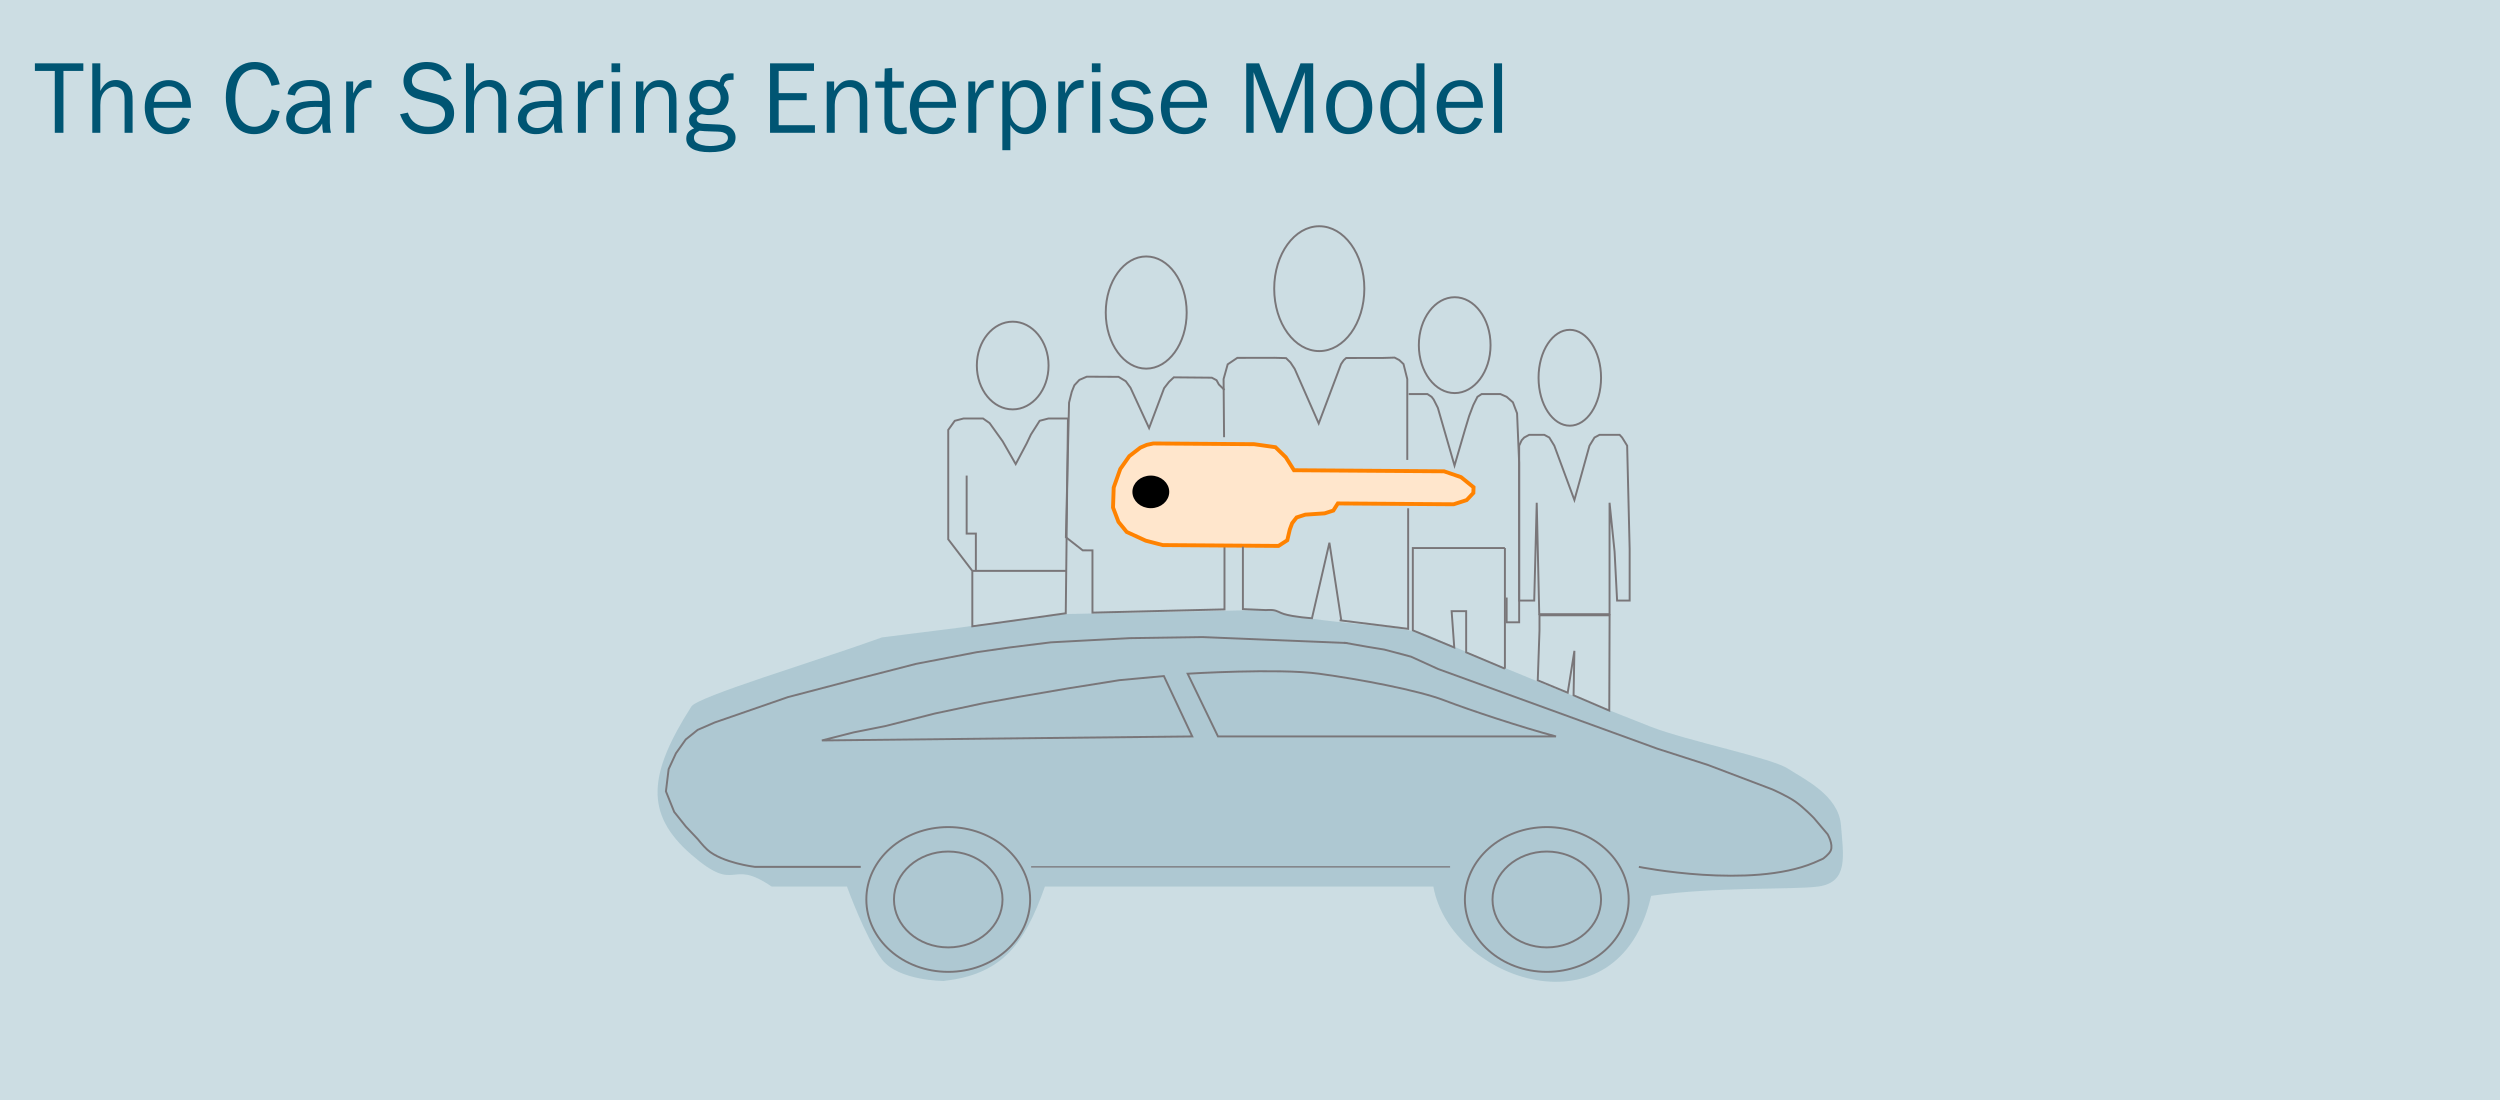 <svg width="1920" height="845" viewBox="0 0 1920 845" fill="none" xmlns="http://www.w3.org/2000/svg">
<rect width="1920" height="845" fill="#CCDDE3"/>
<path opacity="0.6" d="M976.923 468.274L813.111 471.675L735.319 482.232L677.32 489.533C625.709 508.186 535.901 534.863 530.946 542.639C497.874 594.547 494.87 625.058 530.947 656.361C567.023 687.664 559.5 658.268 592.572 680.837H650.455C650.455 680.837 664.717 720.402 677.32 736.86C689.922 753.319 724.711 753.4 724.711 753.4C767.971 748.43 786.205 727.389 802.503 680.837H1100.82C1113.67 753.4 1243.31 797.56 1268.06 688C1318 680.837 1377.83 683.47 1396.55 680.837C1419.96 677.545 1415.66 656.849 1413.86 633.808C1412.06 610.766 1385.72 598.525 1373.12 590.296C1360.52 582.067 1296.33 569.139 1268.06 558.235C1237.99 546.639 1118.84 498.57 1100.82 489.533C1078.33 478.26 1009.02 480.195 976.923 468.274Z" fill="#99BBC7"/>
<path d="M1013.02 517.411C981.488 513.108 912.119 517.411 912.119 517.411L935.415 565.583H1195C1169.25 558.771 1129.35 545.594 1109.17 537.849C1089 530.104 1044.54 521.714 1013.02 517.411Z" stroke="#797679" stroke-width="1.5"/>
<path d="M805.289 280.726C805.289 299.473 792.828 314.409 777.75 314.409C762.673 314.409 750.212 299.473 750.212 280.726C750.212 261.978 762.673 247.042 777.75 247.042C792.828 247.042 805.289 261.978 805.289 280.726Z" stroke="#797679" stroke-width="1.5"/>
<path d="M1229.61 290.117C1229.61 300.364 1226.87 309.607 1222.48 316.266C1218.09 322.93 1212.11 326.93 1205.61 326.93C1199.11 326.93 1193.12 322.93 1188.73 316.266C1184.34 309.607 1181.61 300.364 1181.61 290.117C1181.61 279.87 1184.34 270.627 1188.73 263.968C1193.12 257.303 1199.11 253.303 1205.61 253.303C1212.11 253.303 1218.09 257.303 1222.48 263.968C1226.87 270.627 1229.61 279.87 1229.61 290.117Z" stroke="#797679" stroke-width="1.5"/>
<path d="M1144.74 265.075C1144.74 275.3 1141.62 284.529 1136.61 291.185C1131.6 297.84 1124.73 301.888 1117.21 301.888C1109.68 301.888 1102.81 297.84 1097.8 291.185C1092.79 284.529 1089.67 275.3 1089.67 265.075C1089.67 254.849 1092.79 245.62 1097.8 238.964C1102.81 232.309 1109.68 228.261 1117.21 228.261C1124.73 228.261 1131.6 232.309 1136.61 238.964C1141.62 245.62 1144.74 254.849 1144.74 265.075Z" stroke="#797679" stroke-width="1.5"/>
<path d="M1047.81 221.693C1047.81 234.999 1043.89 247.014 1037.6 255.684C1031.3 264.355 1022.66 269.637 1013.2 269.637C1003.74 269.637 995.1 264.355 988.803 255.684C982.507 247.014 978.59 234.999 978.59 221.693C978.59 208.388 982.507 196.373 988.803 187.703C995.1 179.032 1003.74 173.75 1013.2 173.75C1022.66 173.75 1031.3 179.032 1037.6 187.703C1043.89 196.373 1047.81 208.388 1047.81 221.693Z" stroke="#797679" stroke-width="1.5"/>
<path d="M911.368 240.033C911.368 251.994 907.847 262.791 902.191 270.581C896.534 278.371 888.783 283.107 880.294 283.107C871.806 283.107 864.055 278.371 858.398 270.581C852.742 262.791 849.22 251.994 849.22 240.033C849.22 228.072 852.742 217.275 858.398 209.485C864.055 201.695 871.806 196.959 880.294 196.959C888.783 196.959 896.534 201.695 902.191 209.485C907.847 217.275 911.368 228.072 911.368 240.033Z" stroke="#797679" stroke-width="1.5"/>
<path d="M746.743 438.428L728.246 414.185V330.172L733.26 323.171L739.946 321.42H746.743H754.991L760.005 324.921L770.035 338.923L780.064 356.426L788.422 340.673L791.765 333.672L795.108 328.421L798.451 323.171L805.138 321.42H810.152H815.074H820.182L818.5 471L783 476L746.743 481V438.428ZM746.743 438.428H818.866" stroke="#797679" stroke-width="1.5"/>
<path d="M749.463 438.5V409.796H742.391V365.244" stroke="#797679" stroke-width="1.5"/>
<path d="M1081.85 302.639H1086.65H1091.45H1096.26L1099.46 304.751L1101.06 306.863L1104.26 313.199L1117.07 357.551L1125.08 330.095L1128.28 319.535L1131.48 311.087L1134.69 304.751L1137.89 302.639H1144.29H1152.3L1157.1 304.751L1161.91 308.975L1165.11 317.423L1166.71 355.439V357.551V477.935H1161.91H1157.1V458.927" stroke="#797679" stroke-width="1.5"/>
<path d="M1155.77 420.878C1155.77 496.062 1155.77 510.456 1155.77 513.535M1155.77 420.878H1085.05V484.11L1116.87 497.258L1114.85 469.384H1126.01V490.605V501.014L1155.77 513.535M1155.77 420.878V513.535" stroke="#797679" stroke-width="1.5"/>
<path d="M1251.57 461.24V421.59L1249.65 342.289L1245.79 336.028L1243.86 333.941H1240H1236.14H1228.43L1224.57 336.028L1220.72 342.289L1209.14 384.026L1193.71 342.289L1189.86 336.028L1186 333.941H1178.28H1174.43L1170.57 336.028L1168.64 338.115L1166.71 342.289V348.549V358.984V373.592V417.416V461.24H1178.28L1180.21 386.113L1182.14 471.674H1189.86H1236.14V386.113L1240 423.676L1241.93 461.24H1251.57Z" stroke="#797679" stroke-width="1.5"/>
<path d="M940.407 419.757L940.407 468L839.009 470.5L839.009 422.689L831.502 422.65L818.602 412.578L821.037 309.224L823.11 300.898L825.104 295.908L828.956 291.76L834.645 289.289L844.028 289.34L853.411 289.388L859.04 289.419L864.592 292.782L868.227 297.803L882.5 328.763L894.035 298.119L897.777 293.298L901.493 289.794L930.688 290.071L934.301 292.002L936.064 295.254L940.408 299.507" stroke="#797679" stroke-width="1.5"/>
<path d="M993.764 361.13L987.514 351.199L979.543 343.452L963.15 341.136L920.334 340.827L885.752 340.577L880.774 341.64L875.759 343.8L867.299 350.33L860.375 360.166L855.32 374.41L854.795 389.785L858.986 400.8L865.31 408.535L879.906 415.232L892.967 418.621L967.073 419.157L981.894 419.264L988.631 414.919L990.559 406.694L992.375 401.764L995.818 397.395L1002.48 395.247L1017.34 394.255L1024 392.107L1027.48 386.639L1081.83 387.032L1116.41 387.282L1126.4 384.059L1131.53 378.603L1131.68 374.21L1122.06 366.452L1109.04 361.963L993.764 361.13Z" fill="#FFE6CC" stroke="#FF8200" stroke-width="3"/>
<path d="M940.083 335.763L939.711 291.134L942.853 279.823L950.237 274.845L957.344 274.833L969.925 274.811L978.809 274.796L987.679 275.029L991.047 278.333L994.324 283.293L1012.77 325.216L1021.34 302.444L1029.91 279.673L1032.01 276.608L1033.87 274.95L1048.09 274.925L1062.3 274.901L1071.06 274.637L1074.65 276.534L1077.89 279.59L1080.79 291.169L1080.79 353.248" stroke="#797679" stroke-width="1.5"/>
<path d="M1081.46 390.329L1081.46 482.946L1028.81 476.369" stroke="#797679" stroke-width="1.5"/>
<path d="M1236.17 472.554L1235.92 545.735L1208.5 534L1209.14 499.847L1204 532L1181 522.5L1182.33 484.196L1182.33 472.554L1236.17 472.554Z" stroke="#797679" stroke-width="1.5"/>
<path d="M896.475 377.765C896.475 383.685 890.991 388.786 883.831 388.786C876.671 388.786 871.187 383.685 871.187 377.765C871.187 371.845 876.671 366.744 883.831 366.744C890.991 366.744 896.475 371.845 896.475 377.765Z" fill="black" stroke="black" stroke-width="3"/>
<path d="M893.849 519.212L915.655 565.584L631.186 568.665L655.669 562.454L679.849 557.643L717.931 547.992L755.662 539.967L782.412 535.163L819.792 528.763L859.741 522.37L893.849 519.212Z" stroke="#797679" stroke-width="1.5"/>
<path d="M1229.61 690.795C1229.61 711.043 1211.04 727.608 1187.93 727.608C1164.82 727.608 1146.25 711.043 1146.25 690.795C1146.25 670.547 1164.82 653.981 1187.93 653.981C1211.04 653.981 1229.61 670.547 1229.61 690.795Z" stroke="#797679" stroke-width="1.5"/>
<path d="M1250.83 690.794C1250.83 721.415 1222.75 746.389 1187.93 746.389C1153.1 746.389 1125.03 721.415 1125.03 690.794C1125.03 660.173 1153.1 635.199 1187.93 635.199C1222.75 635.199 1250.83 660.173 1250.83 690.794Z" stroke="#797679" stroke-width="1.5"/>
<path d="M791.144 690.794C791.144 721.415 763.073 746.389 728.246 746.389C693.42 746.389 665.348 721.415 665.348 690.794C665.348 660.173 693.42 635.199 728.246 635.199C763.073 635.199 791.144 660.173 791.144 690.794Z" stroke="#797679" stroke-width="1.5"/>
<path d="M769.928 690.795C769.928 711.043 751.355 727.608 728.246 727.608C705.137 727.608 686.564 711.043 686.564 690.795C686.564 670.547 705.137 653.981 728.246 653.981C751.355 653.981 769.928 670.547 769.928 690.795Z" stroke="#797679" stroke-width="1.5"/>
<path d="M1032.34 493.586L1050.02 496.716L1063.05 498.851L1083.68 504.325L1104.5 513.814L1272.79 574.974L1311.69 587.495L1361.19 606.277C1361.19 606.277 1372.53 611.261 1378.87 615.668C1385 619.923 1393.02 628.189 1393.02 628.189C1393.02 628.189 1396.25 632.005 1398.32 634.449C1400.39 636.894 1403.62 640.71 1403.62 640.71C1403.62 640.71 1408.11 648.5 1406 653.231C1404.68 656.201 1400.09 659.491 1400.09 659.491C1400.09 659.491 1395.8 661.455 1393.02 662.621C1344.3 682.987 1258.65 665.752 1258.65 665.752" stroke="#797679" stroke-width="1.5"/>
<path d="M1034.77 493.838L923.501 489.279L867.486 490.107L834.137 491.864L807.038 493.315L775.496 497.238L750.202 500.867L703.547 509.843L656.514 521.914L605.171 535.364L548.95 554.836L535.832 560.52L526.645 567.92L519.14 578.5L513.508 590.713L512.374 599.999L511.43 607.737L517.783 623.551L526.764 634.807L535.933 644.516C535.933 644.516 540.064 649.752 543.231 652.592C554.545 662.736 579.735 665.752 579.735 665.752L600.952 665.752L639.848 665.752L661.064 665.752" stroke="#797679" stroke-width="1.5"/>
<path d="M791.895 665.752H1113.67" stroke="#797679"/>
<path d="M954.55 419.821L954.55 467.792L972.23 468.543C972.23 468.543 975.465 468.299 977.5 468.543C981.178 468.984 982.835 470.656 986.374 471.673C994.384 473.975 1007.59 474.804 1007.59 474.804L1020.99 416.805L1030.11 476.527" stroke="#797679" stroke-width="1.5"/>
<path d="M48.72 102H42.08V54.48H26.8V48.64H64V54.48H48.72V102ZM101.836 102H95.676V78.08C95.676 74 95.516 72.56 94.876 70.96C93.836 68.32 91.036 66.56 87.996 66.56C85.276 66.56 82.316 68 80.316 70.32C77.996 72.96 77.036 76.08 77.036 80.72V102H70.876V48.64H77.036V69.84C80.236 63.84 83.676 61.44 89.116 61.44C93.436 61.44 97.196 63.28 99.436 66.64C101.436 69.52 101.836 71.52 101.836 78.08V102ZM140.279 90.24L145.959 91.44C143.399 98.72 137.239 103.04 129.239 103.04C118.439 103.04 111.159 94.8 111.159 82.48C111.159 70.08 118.679 61.52 129.479 61.52C136.119 61.52 141.559 64.88 144.359 70.64C145.959 74.08 146.599 77.36 146.679 82.8H117.959C117.959 87.44 118.359 89.52 119.559 92C121.319 95.6 125.399 98 129.639 98C132.839 98 135.879 96.72 137.879 94.4C138.759 93.44 139.399 92.32 140.279 90.24ZM118.279 78.24H139.959C139.879 74.56 139.319 72.72 137.719 70.4C135.719 67.6 133.079 66.24 129.559 66.24C126.119 66.24 123.239 67.68 121.079 70.32C119.319 72.56 118.679 74.48 118.279 78.24ZM208.721 84.08L214.801 85.44C213.361 90.96 212.081 93.68 209.441 96.8C206.001 100.88 201.121 103.04 195.121 103.04C189.041 103.04 184.081 100.8 180.481 96.56C175.921 91.12 173.441 83.44 173.441 74.8C173.441 58.32 182.161 47.6 195.601 47.6C205.601 47.6 212.001 53.28 214.801 64.72L208.561 65.92C205.921 57.04 202.081 53.28 195.521 53.28C186.241 53.28 180.721 61.6 180.721 75.52C180.721 88.8 186.401 97.36 195.281 97.36C199.121 97.36 202.961 95.44 205.121 92.48C206.721 90.24 207.521 88.4 208.721 84.08ZM254.196 102H248.116C247.716 100.08 247.716 99.36 247.396 94.88C244.196 100.72 240.276 103.04 233.556 103.04C225.396 103.04 219.796 98.16 219.796 91.12C219.796 86.64 222.356 82.4 226.436 80.32C230.036 78.4 235.396 77.44 242.276 77.44C243.716 77.44 244.916 77.44 247.396 77.6V76.32C247.396 68.88 244.596 66.16 237.076 66.16C231.156 66.16 227.556 68.64 226.516 73.36L220.836 72.4C221.396 69.44 222.116 67.92 223.796 66.24C226.916 63.04 231.876 61.44 238.436 61.44C244.356 61.44 248.356 62.96 250.676 66.08C252.596 68.72 253.316 71.84 253.316 77.6V94.32C253.316 97.2 253.556 99.6 254.196 102ZM247.396 82.24C245.236 82.16 243.156 82.08 242.196 82.08C231.956 82.08 226.356 85.28 226.356 91.28C226.356 95.52 229.636 98.32 234.756 98.32C241.956 98.32 247.476 92.4 247.476 84.8C247.476 84.08 247.476 83.28 247.396 82.24ZM272.02 102H265.86V62.56H271.22V71.76C273.14 67.84 273.86 66.64 275.3 64.88C277.06 62.8 280.02 61.44 283.06 61.44C283.54 61.44 284.42 61.52 285.3 61.6V67.44C277.86 66.8 272.18 72.72 272.02 81.12V102ZM307.228 87.76L313.228 86.48C315.708 93.84 320.828 97.36 328.988 97.36C336.988 97.36 341.788 93.68 341.788 87.6C341.788 83.52 338.828 80.48 333.628 79.2L322.988 76.48C318.588 75.44 316.268 74.32 314.188 72.48C311.388 69.84 309.868 66.32 309.868 62.16C309.868 53.44 317.068 47.6 327.868 47.6C337.388 47.6 343.948 52.08 346.908 60.72L340.908 62.4C340.188 59.6 339.308 58.16 337.548 56.64C334.908 54.32 331.308 53.04 327.628 53.04C321.148 53.04 316.348 56.72 316.348 61.76C316.348 66 318.828 68.32 325.068 69.84L334.988 72.24C344.108 74.4 348.748 79.36 348.748 86.96C348.748 96.72 340.988 103.04 328.988 103.04C322.268 103.04 317.388 101.36 313.388 97.76C310.588 95.12 309.148 92.8 307.228 87.76ZM388.826 102H382.666V78.08C382.666 74 382.506 72.56 381.866 70.96C380.826 68.32 378.026 66.56 374.986 66.56C372.266 66.56 369.306 68 367.306 70.32C364.986 72.96 364.026 76.08 364.026 80.72V102H357.866V48.64H364.026V69.84C367.226 63.84 370.666 61.44 376.106 61.44C380.426 61.44 384.186 63.28 386.426 66.64C388.426 69.52 388.826 71.52 388.826 78.08V102ZM432.149 102H426.069C425.669 100.08 425.669 99.36 425.349 94.88C422.149 100.72 418.229 103.04 411.509 103.04C403.349 103.04 397.749 98.16 397.749 91.12C397.749 86.64 400.309 82.4 404.389 80.32C407.989 78.4 413.349 77.44 420.229 77.44C421.669 77.44 422.869 77.44 425.349 77.6V76.32C425.349 68.88 422.549 66.16 415.029 66.16C409.109 66.16 405.509 68.64 404.469 73.36L398.789 72.4C399.349 69.44 400.069 67.92 401.749 66.24C404.869 63.04 409.829 61.44 416.389 61.44C422.309 61.44 426.309 62.96 428.629 66.08C430.549 68.72 431.269 71.84 431.269 77.6V94.32C431.269 97.2 431.509 99.6 432.149 102ZM425.349 82.24C423.189 82.16 421.109 82.08 420.149 82.08C409.909 82.08 404.309 85.28 404.309 91.28C404.309 95.52 407.589 98.32 412.709 98.32C419.909 98.32 425.429 92.4 425.429 84.8C425.429 84.08 425.429 83.28 425.349 82.24ZM449.973 102H443.813V62.56H449.173V71.76C451.093 67.84 451.813 66.64 453.253 64.88C455.013 62.8 457.973 61.44 461.013 61.44C461.493 61.44 462.373 61.52 463.253 61.6V67.44C455.813 66.8 450.133 72.72 449.973 81.12V102ZM476.031 62.56V102H469.871V62.56H476.031ZM476.271 48.64V55.44H469.631V48.64H476.271ZM519.552 102H513.792V76.64C513.792 70.24 510.912 66.8 505.632 66.8C499.232 66.8 494.592 72.56 494.592 80.32V102H488.432V62.56H494.112V69.84C498.192 63.6 501.312 61.52 506.752 61.52C511.712 61.52 515.872 64.08 518.112 68.4C519.152 70.4 519.552 73.36 519.552 79.2V102ZM563.37 56.4V61.28C558.09 61.2 556.41 62.24 555.85 65.76C558.33 68.64 559.61 71.84 559.61 75.28C559.61 82.96 553.29 88.4 544.49 88.4C543.45 88.4 542.57 88.32 541.77 88.16C540.49 87.92 539.53 87.76 539.21 87.76C537.13 87.76 535.05 89.6 535.05 91.52C535.05 92.8 535.69 93.76 537.05 94.4C538.41 95.04 540.01 95.2 547.29 95.44C555.45 95.68 558.09 96.08 560.57 97.76C563.37 99.52 564.89 102.32 564.89 105.6C564.89 113.04 558.17 116.88 545.05 116.88C533.29 116.88 527.05 113.28 527.05 106.48C527.05 102.64 528.89 100.24 533.05 98.64C530.17 96.56 529.21 94.96 529.21 92.24C529.21 89.04 530.65 87.2 534.65 85.28C530.97 82.08 529.53 79.12 529.53 74.8C529.53 67.12 535.93 61.36 544.57 61.36C547.53 61.36 550.09 61.92 552.65 63.2C553.05 60.88 553.77 59.36 555.13 58.08C556.49 56.72 558.09 56.32 561.77 56.32C562.25 56.32 562.57 56.32 563.37 56.4ZM544.73 66.24C539.53 66.24 535.85 69.84 535.85 75.04C535.85 80.24 539.37 83.68 544.65 83.68C549.77 83.68 553.45 80.16 553.45 75.2C553.45 70.08 549.77 66.24 544.73 66.24ZM537.29 100.4C534.01 102 532.97 103.36 532.97 105.84C532.97 107.12 533.53 108.48 534.41 109.2C536.57 111.04 540.89 112.16 545.53 112.16C548.73 112.16 552.17 111.6 554.89 110.72C557.61 109.84 559.05 108.08 559.05 105.84C559.05 104.08 558.17 102.88 556.33 102.08C554.41 101.2 553.69 101.12 546.81 100.96C542.81 100.88 539.13 100.64 537.29 100.4ZM625.867 96.16V102H591.387V48.64H625.147V54.48H598.027V71.52H619.547V76.96H598.027V96.16H625.867ZM666.055 102H660.295V76.64C660.295 70.24 657.415 66.8 652.135 66.8C645.735 66.8 641.095 72.56 641.095 80.32V102H634.935V62.56H640.615V69.84C644.695 63.6 647.815 61.52 653.255 61.52C658.215 61.52 662.375 64.08 664.615 68.4C665.655 70.4 666.055 73.36 666.055 79.2V102ZM696.334 97.76V102.64C693.614 103.04 692.334 103.12 690.494 103.12C683.054 103.12 679.214 99.04 679.214 91.12V67.36H672.254V62.56H679.214L679.454 52.64L685.214 52.16V62.56H694.094V67.36H685.214V92.08C685.214 96.16 687.374 98.24 691.614 98.24C693.054 98.24 694.174 98.16 696.334 97.76ZM727.897 90.24L733.577 91.44C731.017 98.72 724.857 103.04 716.857 103.04C706.057 103.04 698.777 94.8 698.777 82.48C698.777 70.08 706.297 61.52 717.097 61.52C723.737 61.52 729.177 64.88 731.977 70.64C733.577 74.08 734.217 77.36 734.297 82.8H705.577C705.577 87.44 705.977 89.52 707.177 92C708.937 95.6 713.017 98 717.257 98C720.457 98 723.497 96.72 725.497 94.4C726.377 93.44 727.017 92.32 727.897 90.24ZM705.897 78.24H727.577C727.497 74.56 726.937 72.72 725.337 70.4C723.337 67.6 720.697 66.24 717.177 66.24C713.737 66.24 710.857 67.68 708.697 70.32C706.937 72.56 706.297 74.48 705.897 78.24ZM749.82 102H743.66V62.56H749.02V71.76C750.94 67.84 751.66 66.64 753.1 64.88C754.86 62.8 757.82 61.44 760.86 61.44C761.34 61.44 762.22 61.52 763.1 61.6V67.44C755.66 66.8 749.98 72.72 749.82 81.12V102ZM775.958 115.36H769.798V62.56H775.318V70.24C778.438 64.16 782.198 61.52 787.718 61.52C797.078 61.52 803.398 69.92 803.398 82.24C803.398 94.64 796.998 103.04 787.638 103.04C782.518 103.04 779.318 101.12 775.958 96V115.36ZM775.958 76.64V87.68C776.918 93.68 781.398 98 786.438 98C789.078 98 792.038 96.48 793.718 94.32C795.718 91.76 796.678 87.92 796.678 82.64C796.678 72.72 792.838 66.88 786.438 66.88C781.558 66.88 777.558 70.56 775.958 76.64ZM818.892 102H812.732V62.56H818.092V71.76C820.012 67.84 820.732 66.64 822.172 64.88C823.932 62.8 826.892 61.44 829.932 61.44C830.412 61.44 831.292 61.52 832.172 61.6V67.44C824.732 66.8 819.052 72.72 818.892 81.12V102ZM844.949 62.56V102H838.789V62.56H844.949ZM845.189 48.64V55.44H838.549V48.64H845.189ZM851.991 91.76L857.831 90.56C858.471 92.8 859.111 94 860.391 95.04C862.631 96.88 866.391 98 870.071 98C875.591 98 879.351 95.44 879.351 91.6C879.351 88.4 877.031 86.4 872.551 85.52L864.231 84C857.511 82.72 853.591 78.72 853.591 73.12C853.591 66.16 859.511 61.52 868.471 61.52C876.711 61.52 882.071 64.96 883.991 71.52L878.391 72.72C876.551 68.48 873.351 66.56 868.311 66.56C863.191 66.56 859.831 68.88 859.831 72.4C859.831 75.36 861.831 77.12 865.991 77.92L873.751 79.28C881.831 80.72 885.751 84.56 885.751 90.96C885.751 98.16 879.271 103.04 869.511 103.04C863.911 103.04 859.431 101.6 856.071 98.64C853.991 96.88 852.951 95.2 851.991 91.76ZM920.66 90.24L926.34 91.44C923.78 98.72 917.62 103.04 909.62 103.04C898.82 103.04 891.54 94.8 891.54 82.48C891.54 70.08 899.06 61.52 909.86 61.52C916.5 61.52 921.94 64.88 924.74 70.64C926.34 74.08 926.98 77.36 927.06 82.8H898.34C898.34 87.44 898.74 89.52 899.94 92C901.7 95.6 905.78 98 910.02 98C913.22 98 916.26 96.72 918.26 94.4C919.14 93.44 919.78 92.32 920.66 90.24ZM898.66 78.24H920.34C920.26 74.56 919.7 72.72 918.1 70.4C916.1 67.6 913.46 66.24 909.94 66.24C906.5 66.24 903.62 67.68 901.46 70.32C899.7 72.56 899.06 74.48 898.66 78.24ZM1008.54 102H1002.06V55.44L984.783 102H980.223L962.783 55.44V102H957.103V48.64H967.023L983.023 91.28L998.783 48.64H1008.54V102ZM1036.31 61.52C1047.03 61.52 1053.91 69.84 1053.91 82.72C1053.91 94.56 1046.31 103.04 1035.67 103.04C1025.35 103.04 1018.47 94.72 1018.47 82.16C1018.47 69.92 1025.75 61.52 1036.31 61.52ZM1036.07 66.56C1032.95 66.56 1029.75 68.24 1027.91 70.88C1026.15 73.44 1025.19 77.28 1025.19 82.08C1025.19 92.24 1029.19 98 1036.15 98C1043.03 98 1047.19 92.16 1047.19 82.4C1047.19 77.04 1046.31 73.52 1044.39 70.8C1042.39 68.16 1039.27 66.56 1036.07 66.56ZM1093.99 48.64V102H1088.39V95.28C1085.11 100.88 1081.59 103.12 1075.91 103.12C1066.63 103.12 1060.07 94.64 1060.07 82.64C1060.07 70.16 1066.71 61.52 1076.23 61.52C1081.19 61.52 1084.31 63.28 1087.83 67.92V48.64H1093.99ZM1087.83 86V77.76C1087.51 74.08 1087.03 72.4 1085.51 70.48C1083.67 68 1080.31 66.4 1077.19 66.4C1070.87 66.4 1066.79 72.48 1066.79 81.84C1066.79 92.08 1070.55 98.08 1076.95 98.08C1079.91 98.08 1082.79 96.56 1084.95 94.08C1086.87 91.76 1087.51 89.92 1087.83 86ZM1132.52 90.24L1138.2 91.44C1135.64 98.72 1129.48 103.04 1121.48 103.04C1110.68 103.04 1103.4 94.8 1103.4 82.48C1103.4 70.08 1110.92 61.52 1121.72 61.52C1128.36 61.52 1133.8 64.88 1136.6 70.64C1138.2 74.08 1138.84 77.36 1138.92 82.8H1110.2C1110.2 87.44 1110.6 89.52 1111.8 92C1113.56 95.6 1117.64 98 1121.88 98C1125.08 98 1128.12 96.72 1130.12 94.4C1131 93.44 1131.64 92.32 1132.52 90.24ZM1110.52 78.24H1132.2C1132.12 74.56 1131.56 72.72 1129.96 70.4C1127.96 67.6 1125.32 66.24 1121.8 66.24C1118.36 66.24 1115.48 67.68 1113.32 70.32C1111.56 72.56 1110.92 74.48 1110.52 78.24ZM1153.58 102H1147.42V48.64H1153.58V102Z" fill="#005573"/>
</svg>
